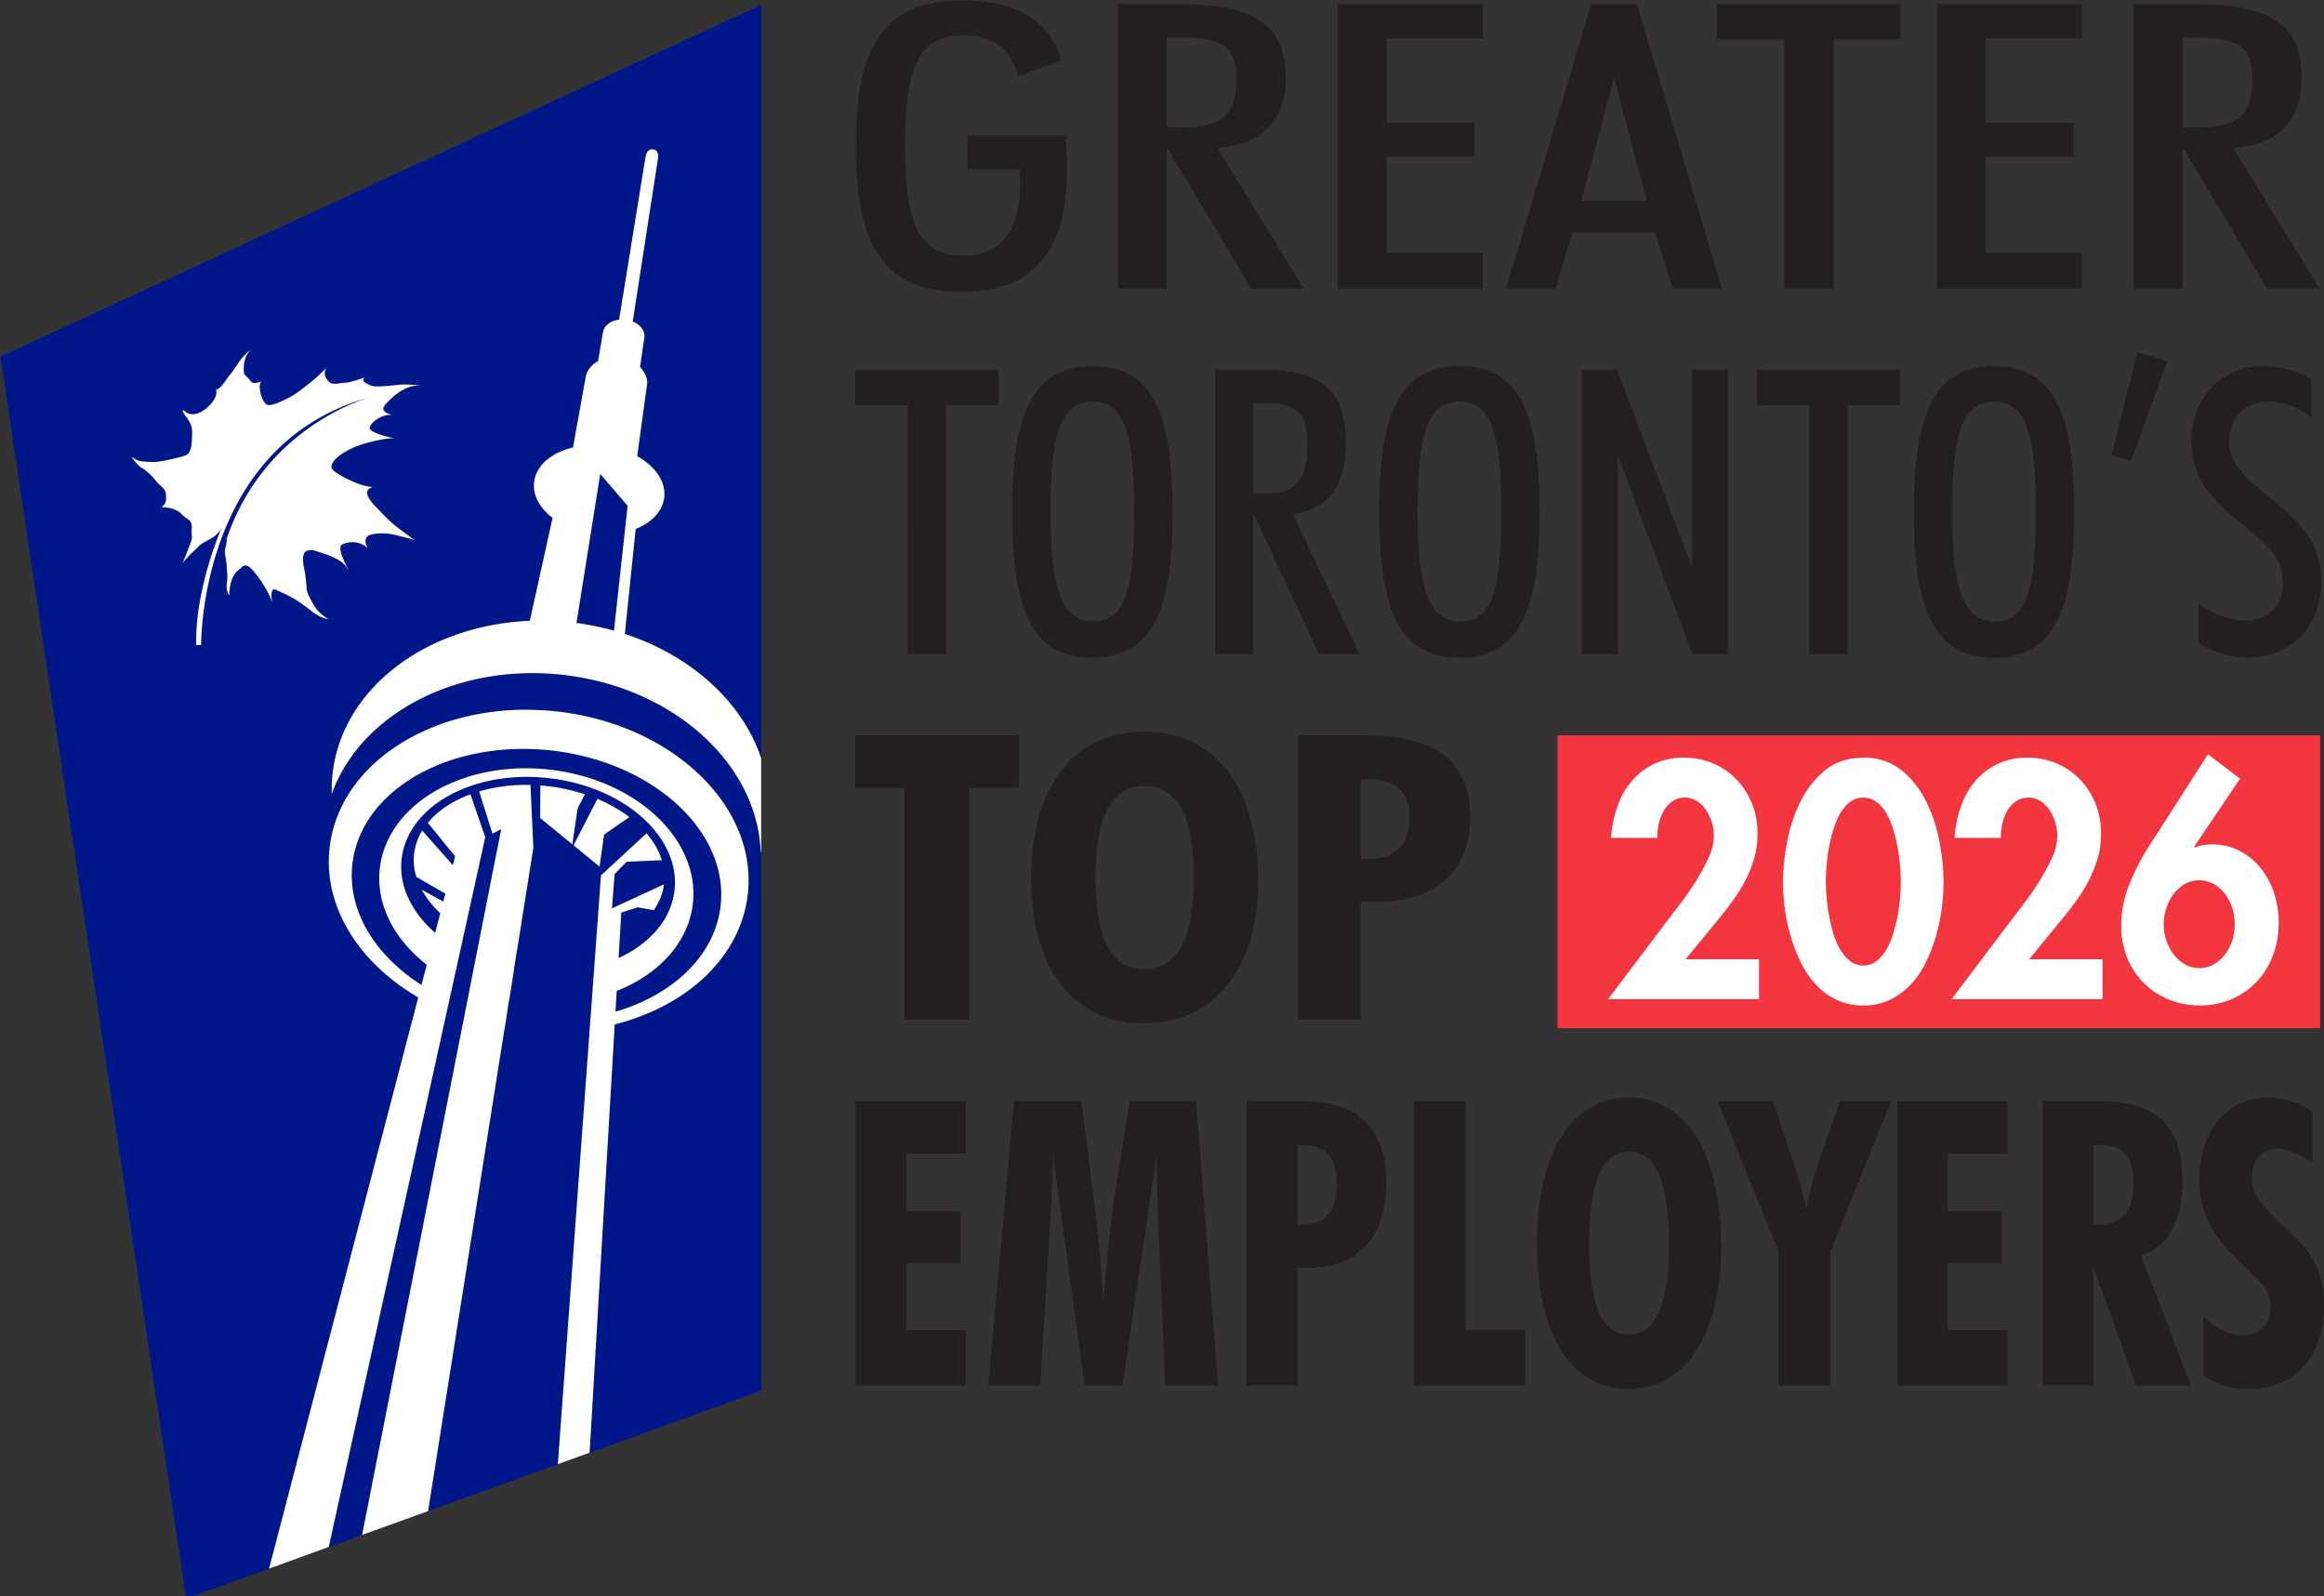 <svg xmlns="http://www.w3.org/2000/svg" width="47.852" height="32.869" viewBox="0 0 47.852 32.869"><rect x="0" y="0" width="47.852" height="32.869" fill="#333333" stroke="none"/><path d="m58.468 375.415 3.826 25.576 11.84-4.282v-28.537Z" style="fill:#001789;fill-opacity:1;fill-rule:nonzero;stroke:none;stroke-width:1.333" transform="translate(-58.46 -368.072)"/><path d="M71.875 371.146c-.073.007-.11.077-.125.168l-.543 3.342c-.22.02-.316.166-.33.252l-.103.601a.5.5 0 0 0-.248.291l-.268 1.487c-.427.1-.744.352-.797.687-.044.28.106.556.377.762l-.469 2.12c-2.052.084-3.772 1.307-4.043 3.017q-.043.276-.035.548c.599-1.677 2.661-2.743 4.899-2.435s3.881 1.882 3.933 3.648l.01-.031v-1.918c-.38-1.138-1.419-2.105-2.807-2.559l.223-2.162c.316-.125.54-.346.584-.62.053-.336-.173-.667-.553-.878l.205-1.492c.01-.062-.02-.215-.146-.344l.088-.605c.014-.087-.033-.253-.239-.33l.518-3.346c.017-.104-.002-.188-.098-.201zm-8.226 4.107s-.18.13-.286.301c-.104.172-.165.221-.236.326s-.172.236-.224.205c0 0 .07.118-.112.317-.184.2-.41.269-.547.117 0 0-.05-.013.008.078.06.09.17.202.164.375-.006.172.005.425-.133.477-.137.052-.58.145-.664.138-.084-.005-.263-.007-.32-.033-.056-.025-.133-.078-.133-.078s.11.172.215.232c.105.062.222.178.305.282.084.102.185.151.19.254.003.101.028.198-.098.27 0 0 .28-.003.412.136s.233.115.218.307.032.138-.025.298c-.06.162-.16.409-.16.409s.106-.135.205-.223c.1-.088.13-.14.207-.186.077-.044.177-.096.223-.127.045-.03.125-.117.125-.117l.043-.074s-.554 1.25-.526 2.42l.102-.004s-.051-4.12 3.46-5.098c-.438.137-2.235.817-2.945 2.942 0 0 .028-.044 0 .084-.026.126-.034.117-.021.21s.03.162.035.274c.004.112.02.153.006.256s-.023.239.045.31c0 0-.016-.409.23-.55 0 0 .072-.127.198-.022.125.108.413.523.455.74 0 0-.065-.348.074-.283.137.064.284.13.371.182.085.052.219.139.336.236.116.098.272.18.373.186 0 0-.199-.114-.295-.283s-.14-.255-.148-.325c-.007-.069-.022-.286-.04-.365-.017-.079-.082-.347.016-.416.1-.07.223-.008.328.026.104.032.414.13.514.294l.041.07-.035-.066.039.063s-.263-.472-.135-.533a.48.48 0 0 1 .526.07s-.135-.222.064-.272c.199-.052.396-.022.504.004.108.028.328.08.408.11 0 0-.316-.22-.46-.344-.146-.124-.314-.314-.352-.35s-.34-.34-.05-.402c0 0-.124 0-.304-.066-.18-.067-.55-.247-.555-.34-.004-.094.093-.21.284-.32.192-.111.335-.15.468-.188.134-.039.425-.101.547-.088 0 0-.536-.107-.513-.22s.258-.29.472-.262c0 0-.299-.053-.148-.217.142-.155.39-.4.726-.393a4 4 0 0 0-.394-.017c-.079.008-.505.062-.6.029s-.26-.097-.152-.176c0 0-.307.11-.404.11s-.245.053-.319-.004c-.066-.054-.167-.191-.056-.313-.047.045-.216.208-.307.281-.104.084-.333.275-.506.358-.175.081-.362.178-.443.121s-.187-.37-.098-.467c0 0-.17.068-.215-.002-.045-.066-.109-.114-.133-.146s-.048-.376.155-.528m7.17 2.577.564.658-.281 2.57a6 6 0 0 0-.742-.154l-.03-.004zm-1.625 4.857c-2.004.036-3.682 1.15-3.932 2.73-.198 1.249.548 2.458 1.81 3.194L64 400.373l1.229-.446 3.222-14.611h.002l-.306-.887c-.368.135-.672.336-.877.586l.562.692-.049.18-.63-.712a1.2 1.2 0 0 0-.16.432c-.029.176-.012.351.038.521l.6.346-.043.162-.443-.242q.14.258.38.482l-.105.405c-.502-.438-.773-1.005-.682-1.582.152-.956 1.24-1.62 2.545-1.63q.28-.001.57.038c1.547.212 2.66 1.27 2.487 2.361-.092.578-.526 1.048-1.143 1.332l.055-.937.34-.108.33.059c.105-.152.177-.32.205-.5l.002-.031-1.068.494.054-.707.245-.252.728-.033c-.06-.194-.17-.38-.316-.553l-.938.867-.888 12.123.654-.236.517-8.819c1.437-.364 2.528-1.322 2.725-2.57.285-1.805-1.4-3.53-3.771-3.857a6 6 0 0 0-.877-.053m-.022.807q.379-.004.772.048c2.086.288 3.583 1.752 3.341 3.272-.155.986-1.005 1.753-2.152 2.092l.025-.428c.833-.331 1.435-.948 1.557-1.719.208-1.317-1.06-2.582-2.834-2.826a4.4 4.4 0 0 0-.654-.04c-1.499.02-2.754.83-2.936 1.983-.122.77.263 1.522.957 2.063l-.11.416c-.991-.633-1.566-1.595-1.41-2.58.212-1.33 1.682-2.261 3.444-2.281m.133.74c-.35-.001-.68.047-.979.135l.274.87.18-.093-.08.41.001.008-.005.004-2.78 14.111 1.358-.49 1.576-9.943h.002l.037-.229h-.002l.053-.344h.004l.101-.644h-.002l.065-.41h.002l.332-2.09-.059-1.293zm.281.012-.004.671.662.541.11-.742.15-.287a3.8 3.8 0 0 0-.918-.183m1.174.277-.49.955.535.438.094-.659.52-.36a3 3 0 0 0-.659-.374" style="fill:#fff;fill-opacity:1;fill-rule:nonzero;stroke:none;stroke-width:1.333" transform="translate(-58.46 -368.072)"/><path d="M0 0c.199-.191.392-.289.596-.289.279 0 .443.172.443.436 0 .309-.215.432-.454.667-.426.419-.647.751-.647 1.299 0 .758.431 1.27 1.067 1.27.233 0 .448-.074.681-.215v-.777c-.233.124-.397.197-.539.197-.233 0-.397-.173-.397-.432 0-.302.187-.48.471-.745.398-.369.642-.623.642-1.239 0-.789-.438-1.294-1.165-1.294-.272 0-.499.068-.698.21zm-1.607 1.418c.346 0 .528.21.528.628s-.154.605-.51.605q-.05.002-.109-.007v-1.22c.028 0 .062-.006.091-.006m-.874 1.91h.84c.897 0 1.317-.352 1.317-1.24 0-.616-.204-.998-.64-1.151l.776-2.003h-.85l-.66 1.824v-1.823h-.783zm-2.25 0h1.705v-.814h-.92v-.887h.834V.819h-.834v-1.03h.92v-.855H-4.73zM-6.563.998l-.937 2.33h.852l.267-.796c.102-.302.18-.579.25-.857.079.37.158.641.227.832l.295.82h.789L-5.764.998v-2.065h-.8zm-1.693.13c0 .95-.205 1.417-.62 1.417-.413 0-.612-.468-.612-1.418 0-.942.199-1.41.613-1.41q.62-.001.619 1.41m-.62-2.249c-.885 0-1.418.826-1.418 2.25 0 1.435.555 2.255 1.419 2.255.869 0 1.426-.832 1.426-2.317 0-1.362-.574-2.188-1.426-2.188m-3.322 4.45h.801V-.21h.92v-.856h-1.72zm-1.715-1.91c.34 0 .528.215.528.622 0 .412-.165.61-.528.61-.029 0-.057-.006-.085-.006v-1.22c.028 0 .056-.006.085-.006m-.869 1.91h.84c.886 0 1.318-.408 1.318-1.277 0-.826-.437-1.3-1.193-1.3q-.087-.002-.18.007v-1.823h-.785zm-3.59 0h1.04l.21-1.677c.057-.467.103-.936.13-1.416.064.714.109 1.183.143 1.416l.26 1.677h1.029l.34-4.394h-.817l-.086 2.04c-.016.406-.045.912-.045 1.528l-.528-3.568h-.585l-.494 3.593c0-.555-.04-1.073-.067-1.565l-.126-2.028h-.801zm-2.446 0h1.704v-.813h-.92v-.888h.834V.819h-.834v-1.03h.92v-.855h-1.704zm7.904 3.739c.42 0 .651.215.651.622 0 .414-.203.61-.65.61-.036 0-.07-.005-.106-.005V7.073c.035 0 .07-.006.105-.006m-1.07 1.91h1.035c1.092 0 1.624-.407 1.624-1.275 0-.826-.539-1.3-1.47-1.3q-.106-.001-.224.005V4.584h-.966zm-1.611-2.2c0 .95-.252 1.418-.763 1.418s-.756-.469-.756-1.418c0-.943.245-1.41.756-1.41.51 0 .763.467.763 1.41m-.763-2.249c-1.092 0-1.75.826-1.75 2.25 0 1.434.686 2.255 1.75 2.255 1.072 0 1.757-.832 1.757-2.317 0-1.362-.707-2.188-1.757-2.188m-3.706 3.636h-.763v.813h2.527v-.813h-.763V4.583h-1.001zM.641 10.75c.36 0 .588.228.588.58 0 .425-.288.622-.717.979-.453.375-.698.701-.698 1.213 0 .679.484 1.159 1.09 1.159.27 0 .514-.062.765-.197v-.591c-.226.16-.44.24-.655.24-.373 0-.612-.24-.612-.604 0-.407.3-.616.735-.968.47-.382.686-.714.686-1.225 0-.66-.46-1.16-1.14-1.16q-.365 0-.758.223v.603c.269-.166.502-.252.716-.252m-1.758 2.464-.3.087.398 1.596.46-.143zm-2.108-2.477c.52 0 .636.548.636 1.701s-.134 1.694-.643 1.694c-.507 0-.648-.54-.648-1.694 0-1.158.153-1.7.655-1.7m-.007 3.943c.919 0 1.237-.715 1.237-2.256 0-1.534-.318-2.249-1.237-2.249-.918 0-1.242.71-1.242 2.25s.324 2.255 1.242 2.255m-2.855-.604h-.808v.548h2.21v-.548h-.808v-3.846h-.594zm-3.515.549h.545l1.157-3.051v3.05h.558v-4.393h-.552l-1.151 3.075v-3.075h-.557zm-1.88-3.889c.52 0 .637.548.637 1.701s-.136 1.694-.644 1.694c-.507 0-.648-.54-.648-1.694 0-1.158.153-1.7.655-1.7m-.007 3.943c.918 0 1.237-.715 1.237-2.256 0-1.534-.319-2.249-1.237-2.249s-1.242.71-1.242 2.25.324 2.255 1.242 2.255m-3.006-1.966c.509 0 .655.228.655.764 0 .5-.184.628-.673.628h-.165v-1.392zm-.183-2.483h-.589v4.393h.711c.912 0 1.311-.296 1.311-1.146 0-.653-.277-1.016-.821-1.084l1.034-2.163h-.63l-.998 2.144h-.018zm-2.474.505c.52 0 .636.548.636 1.701s-.134 1.694-.642 1.694-.65-.54-.65-1.694c0-1.158.154-1.7.656-1.7m-.006 3.943c.919 0 1.237-.715 1.237-2.256 0-1.534-.318-2.249-1.237-2.249-.92 0-1.243.71-1.243 2.25s.324 2.255 1.243 2.255m-2.856-.604h-.808v.548h2.21v-.548h-.808v-3.846h-.594zm19.93 4.288c.651 0 .84.228.84.764 0 .499-.236.628-.864.628H-.32v-1.392zm-.237-2.484h-.755v4.394h.912c1.172 0 1.682-.296 1.682-1.146 0-.653-.353-1.017-1.053-1.084l1.328-2.164h-.81l-1.28 2.145H-.32zm-3.796 4.394h2.24v-.53h-1.486V18.44h1.36v-.525h-1.36v-1.484h1.486v-.549h-2.24zm-2.359-.548h-1.037v.548h2.837v-.548h-1.038v-3.846h-.762zm-3.13-2.49H-8.6l-.503 1.905zm.15 3.038h.706l1.314-4.394h-.763l-.268.863h-1.28l-.26-.863h-.762zm-3.915 0h2.24v-.53h-1.485V18.44h1.359v-.525h-1.36v-1.484h1.487v-.549h-2.241zm-2.406-1.91c.652 0 .84.228.84.764 0 .499-.235.628-.864.628h-.212v-1.392zm-.236-2.484h-.755v4.394h.912c1.171 0 1.682-.296 1.682-1.146q-.002-.98-1.053-1.084l1.328-2.164h-.81l-1.28 2.145h-.024zm-1.541 1.837c0-1.275-.511-1.891-1.635-1.891-1.195 0-1.627.714-1.627 2.249 0 1.546.425 2.254 1.651 2.254.833 0 1.336-.308 1.524-.924l-.667-.253c-.11.426-.386.635-.85.635-.715 0-.896-.535-.896-1.701 0-1.17.189-1.7.896-1.7.59 0 .881.382.881 1.127 0 .069 0 .136-.008.21h-.802v.518h1.51c.015-.185.023-.364.023-.524" style="fill:#231f20;fill-opacity:1;fill-rule:nonzero;stroke:none" transform="matrix(1.333 0 0 -1.333 45.368 27.108)"/><path d="M67.914 230.124h11.781v4.524H67.914Z" style="fill:#f33540;fill-opacity:1;fill-rule:nonzero;stroke:none" transform="matrix(1.333 0 0 -1.333 -58.46 327.928)"/><path d="M0 0a.44.44 0 0 1 .229.06q.102.06.173.157A.7.7 0 0 1 .51.434a.83.83 0 0 1 0 .484.7.7 0 0 1-.108.22.6.6 0 0 1-.173.156.44.44 0 0 1-.229.06.44.44 0 0 1-.23-.06.6.6 0 0 1-.172-.156.8.8 0 0 1-.149-.463.77.77 0 0 1 .149-.458A.6.6 0 0 1-.23.06.44.44 0 0 1 0 0m.628 2.925L-.083 1.87l.01-.01a.7.7 0 0 0 .27.049.9.9 0 0 0 .429-.102q.19-.1.324-.267.133-.167.204-.383a1.5 1.5 0 0 0 .071-.453q0-.28-.092-.516a1.16 1.16 0 0 0-.638-.67 1.2 1.2 0 0 0-.491-.096q-.256 0-.477.092a1.15 1.15 0 0 0-.64.64 1.3 1.3 0 0 0-.094.501q0 .329.126.639t.296.576l.918 1.431zM-1.496.135v-.617h-2.332l.882 1.167.22.289q.129.168.248.356t.202.374a.8.8 0 0 1 .082.34.73.73 0 0 1-.117.39.5.5 0 0 1-.14.142.33.33 0 0 1-.188.056.34.34 0 0 1-.197-.058.5.5 0 0 1-.135-.15.83.83 0 0 1-.095-.414h-.716q.019.26.099.486.08.227.223.393a1.02 1.02 0 0 0 .817.359 1.1 1.1 0 0 0 .798-.335q.15-.156.239-.371.087-.215.087-.465 0-.202-.05-.378a2.2 2.2 0 0 0-.324-.648A6 6 0 0 0-2.12.757l-.51-.622zm-3.695 2.496a.33.33 0 0 1-.21-.07.6.6 0 0 1-.153-.183 1.3 1.3 0 0 1-.105-.256 2.6 2.6 0 0 1-.101-.56 3 3 0 0 1-.01-.223 3 3 0 0 1 .044-.496A3 3 0 0 1-5.66.554q.042-.145.105-.258A.7.7 0 0 1-5.4.11a.33.33 0 0 1 .209-.072q.119 0 .209.072.089.074.154.186.064.113.105.258a2.7 2.7 0 0 1 .11.785 3 3 0 0 1-.043.497 3 3 0 0 1-.067.286 1.2 1.2 0 0 1-.105.256.6.6 0 0 1-.154.183.33.33 0 0 1-.21.07m0 .617a.9.9 0 0 0 .587-.19q.236-.191.38-.478.145-.286.209-.62.064-.337.064-.63 0-.193-.027-.41a3 3 0 0 0-.09-.429 2.5 2.5 0 0 0-.158-.407 1.4 1.4 0 0 0-.234-.342 1.1 1.1 0 0 0-.32-.234.94.94 0 0 0-.41-.087.94.94 0 0 0-.411.087 1 1 0 0 0-.318.234q-.139.146-.235.342-.096.195-.158.407a2.9 2.9 0 0 0-.117.84q-.001.292.064.628.065.334.209.621.145.287.38.478.237.19.586.19M-6.802.135v-.617h-2.331l.88 1.167q.093.12.22.289.13.168.249.356t.202.374a.8.8 0 0 1 .082.34.73.73 0 0 1-.117.39.5.5 0 0 1-.14.142.34.34 0 0 1-.187.056.34.34 0 0 1-.198-.058.5.5 0 0 1-.135-.15.83.83 0 0 1-.095-.414h-.716q.019.26.099.486.08.227.223.393a1.02 1.02 0 0 0 .817.359 1.1 1.1 0 0 0 .798-.335q.15-.156.239-.371.087-.214.087-.465 0-.203-.05-.378a2 2 0 0 0-.133-.337 2.3 2.3 0 0 0-.191-.311 5 5 0 0 0-.227-.294l-.51-.622z" style="fill:#fff;fill-opacity:1;fill-rule:nonzero;stroke:none" transform="matrix(1.333 0 0 -1.333 45.286 19.933)"/></svg>